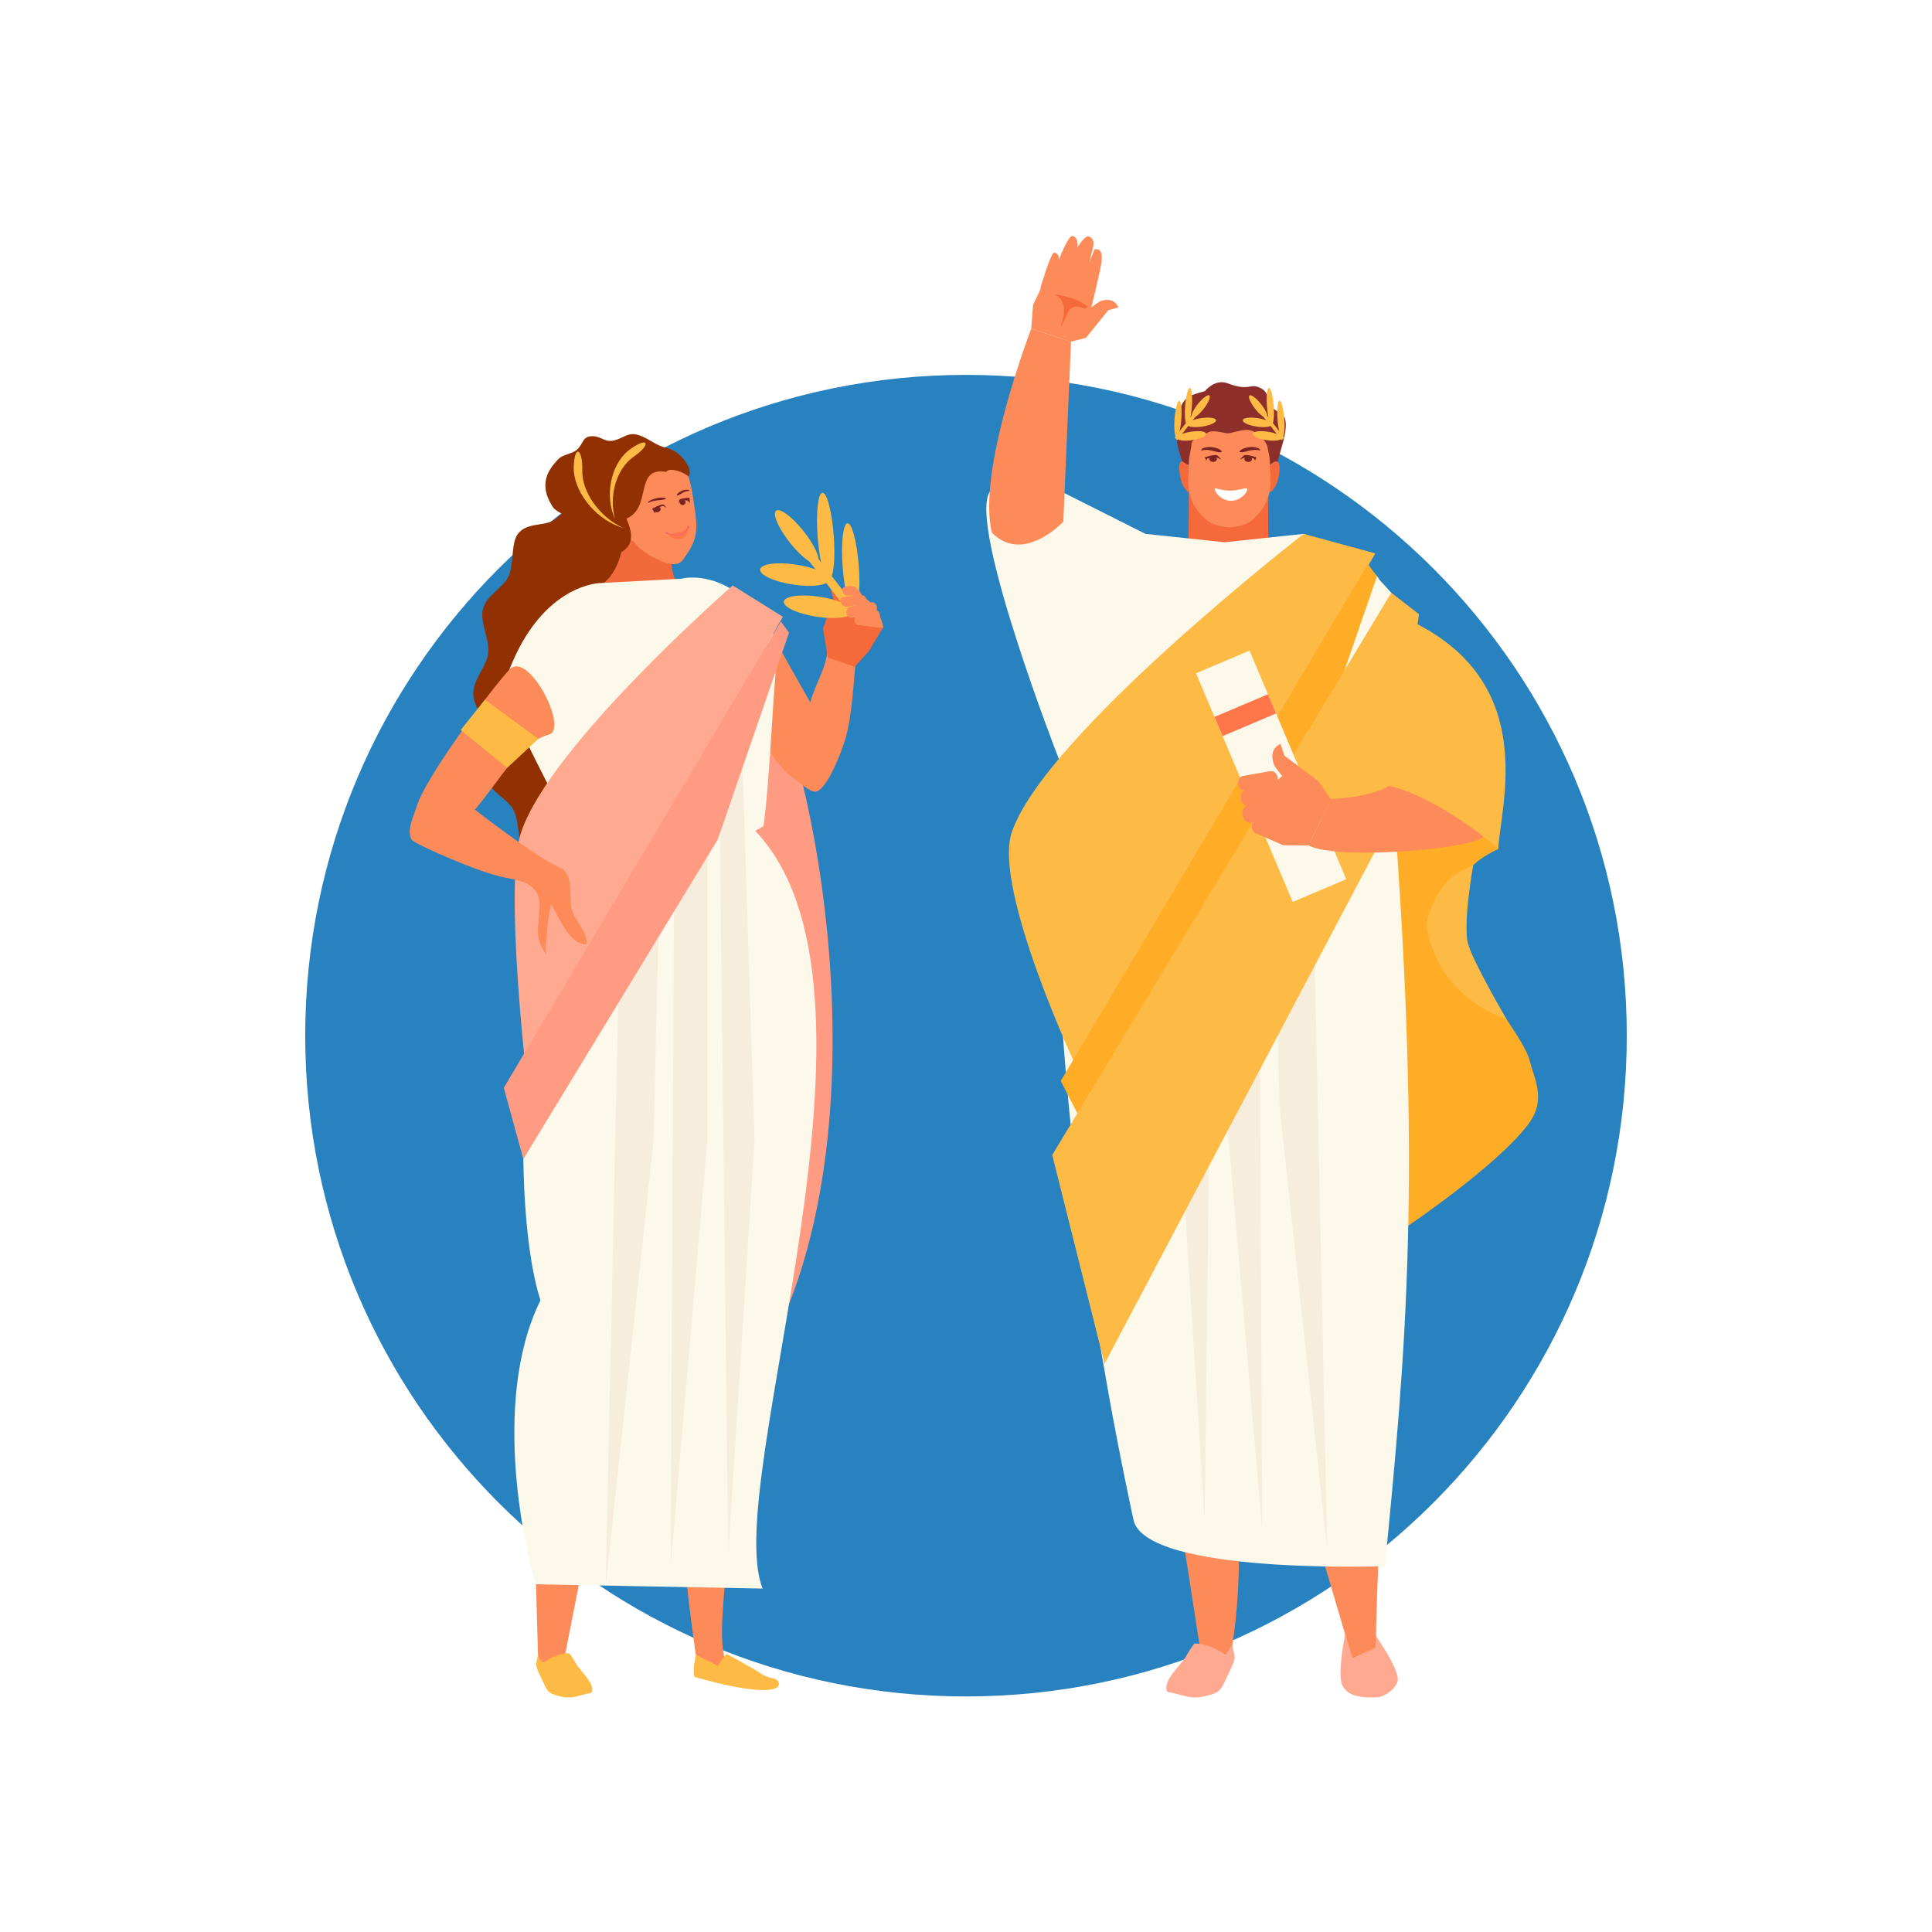 <svg xmlns="http://www.w3.org/2000/svg" xmlns:xlink="http://www.w3.org/1999/xlink" width="600" zoomAndPan="magnify" viewBox="0 0 450 450" height="600" preserveAspectRatio="xMidYMid meet" version="1.0"><defs><clipPath id="5444fb11e7"><path d="M 71.094 87.32 L 378.906 87.32 L 378.906 395.133 L 71.094 395.133 Z M 71.094 87.32 " clip-rule="nonzero"/></clipPath><clipPath id="654a295dc8"><path d="M 225 87.32 C 140 87.32 71.094 156.227 71.094 241.227 C 71.094 326.227 140 395.133 225 395.133 C 310 395.133 378.906 326.227 378.906 241.227 C 378.906 156.227 310 87.32 225 87.32 " clip-rule="nonzero"/></clipPath><clipPath id="8578b062ba"><path d="M 124.59 385 L 138 385 L 138 395.367 L 124.59 395.367 Z M 124.59 385 " clip-rule="nonzero"/></clipPath><clipPath id="8c85ab0868"><path d="M 271.254 382.711 L 288 382.711 L 288 395.367 L 271.254 395.367 Z M 271.254 382.711 " clip-rule="nonzero"/></clipPath><clipPath id="c44552829d"><path d="M 312 379.613 L 325.594 379.613 L 325.594 395.367 L 312 395.367 Z M 312 379.613 " clip-rule="nonzero"/></clipPath><clipPath id="954aeab9ed"><path d="M 317.641 184.559 L 358.254 184.559 L 358.254 285.848 L 317.641 285.848 Z M 317.641 184.559 " clip-rule="nonzero"/></clipPath><clipPath id="1482935921"><path d="M 240 54.867 L 261 54.867 L 261 80 L 240 80 Z M 240 54.867 " clip-rule="nonzero"/></clipPath></defs><rect x="-45" width="540" fill="#ffffff" y="-45" height="540" fill-opacity="1"/><rect x="-45" width="540" fill="#ffffff" y="-45" height="540" fill-opacity="1"/><g clip-path="url(#5444fb11e7)"><g clip-path="url(#654a295dc8)"><path fill="#2782bf" d="M 71.094 87.32 L 378.906 87.32 L 378.906 395.133 L 71.094 395.133 Z M 71.094 87.32 " fill-opacity="1" fill-rule="nonzero"/></g></g><path fill="#fc8b59" d="M 162.078 385.414 C 162.078 385.414 165.176 387.812 167.012 388.133 C 168.547 388.402 168.922 386.797 168.551 385.133 C 166.27 374.934 174.863 328.477 176.82 312.91 C 176.992 311.547 161.906 311.551 161.301 312.801 C 153.402 329.246 162.078 385.414 162.078 385.414 " fill-opacity="1" fill-rule="nonzero"/><path fill="#fc8b59" d="M 143.168 326.539 L 130.969 388.77 L 125.359 386.879 C 125.359 386.879 123.668 334.305 124.52 322.035 C 125.039 314.578 143.168 326.539 143.168 326.539 " fill-opacity="1" fill-rule="nonzero"/><path fill="#fdbb45" d="M 177.289 389.844 C 179.316 391.227 180.961 390.566 181.371 391.914 C 182 393.984 177 394.926 161.773 390.594 C 161.195 389.332 162.078 385.414 162.078 385.414 L 167.176 387.969 L 169.184 385.227 C 169.184 385.227 174.941 388.246 177.289 389.844 " fill-opacity="1" fill-rule="nonzero"/><g clip-path="url(#8578b062ba)"><path fill="#fdbb45" d="M 124.848 387.715 C 125.098 388.953 125.258 389.113 126.512 391.801 C 127.543 394.004 127.699 394.426 130.324 395.082 C 133.371 395.84 134.316 394.953 137.766 394.285 C 138.84 392.309 135.125 389.188 134.207 387.551 C 133.121 385.617 132.562 385.062 132.562 385.062 C 129.609 385.062 127.09 386.914 126.551 387.293 C 125.637 386.441 125.691 386.586 125.312 385.316 L 124.848 387.715 " fill-opacity="1" fill-rule="nonzero"/></g><path fill="#ff9a83" d="M 183.766 303.781 C 169.82 339.152 139.293 248.922 139.293 210.895 C 139.293 172.867 151.652 142.039 166.891 142.039 C 182.133 142.039 208.539 240.949 183.766 303.781 " fill-opacity="1" fill-rule="nonzero"/><path fill="#fc8b59" d="M 179.066 145.855 C 180.469 149.23 186.996 160.527 188.73 163.602 C 189.777 159.453 192.941 154.863 192.715 150.523 C 192.18 140.199 200.07 147.137 199.5 152.121 C 198.82 158.094 198.59 166.547 196.828 172.367 C 195.965 175.223 192.781 183.469 190.219 184.352 C 188.875 184.82 185.957 182 184.617 181.125 C 182.602 179.801 179.871 176.172 178.402 173.516 C 176.027 169.227 178.176 152.09 179.066 145.855 " fill-opacity="1" fill-rule="nonzero"/><path fill="#f6693b" d="M 193.578 137.562 C 193.578 137.562 195.773 136.895 196.367 139.816 C 196.461 140.285 199.68 140.277 199.68 140.277 L 200.391 142.559 L 205.586 146.32 L 202.383 151.672 L 199.07 155.301 L 192.812 153.156 L 191.688 146.387 L 194.102 139.562 L 193.578 137.562 " fill-opacity="1" fill-rule="nonzero"/><path fill="#fdbb45" d="M 187.938 130.043 L 198.625 143.773 L 199.934 142.156 L 189.246 128.43 L 187.938 130.043 " fill-opacity="1" fill-rule="nonzero"/><path fill="#fdbb45" d="M 197.379 121.879 C 196.348 122 195.855 126.633 196.281 132.227 C 196.711 137.816 197.895 142.246 198.926 142.121 C 199.957 141.996 200.449 137.363 200.023 131.77 C 199.594 126.184 198.41 121.75 197.379 121.879 " fill-opacity="1" fill-rule="nonzero"/><path fill="#fdbb45" d="M 191.547 114.773 C 190.516 114.898 190.023 119.531 190.449 125.121 C 190.875 130.711 192.059 135.141 193.094 135.016 C 194.125 134.895 194.617 130.262 194.188 124.672 C 193.762 119.078 192.574 114.648 191.547 114.773 " fill-opacity="1" fill-rule="nonzero"/><path fill="#fdbb45" d="M 182.57 140.145 C 182.691 138.852 186.379 138.324 190.809 138.977 C 195.242 139.629 198.734 141.207 198.617 142.504 C 198.496 143.801 194.805 144.32 190.371 143.672 C 185.945 143.023 182.449 141.441 182.57 140.145 " fill-opacity="1" fill-rule="nonzero"/><path fill="#fdbb45" d="M 177.047 132.66 C 177.168 131.363 180.855 130.836 185.285 131.488 C 189.719 132.141 193.211 133.719 193.094 135.016 C 192.973 136.312 189.285 136.84 184.852 136.184 C 180.422 135.531 176.926 133.953 177.047 132.66 " fill-opacity="1" fill-rule="nonzero"/><path fill="#fdbb45" d="M 180.66 119.062 C 179.938 120 181.559 123.449 184.277 126.773 C 187.004 130.094 189.797 132.031 190.516 131.09 C 191.238 130.152 189.613 126.699 186.895 123.379 C 184.176 120.059 181.383 118.125 180.66 119.062 " fill-opacity="1" fill-rule="nonzero"/><path fill="#fc8b59" d="M 204.246 141.379 C 204.355 142.098 203.969 142.781 203.371 142.906 L 198.43 143.914 C 197.84 144.035 197.27 143.547 197.156 142.824 C 197.043 142.105 197.434 141.422 198.027 141.301 L 202.969 140.289 C 203.562 140.168 204.133 140.656 204.246 141.379 " fill-opacity="1" fill-rule="nonzero"/><path fill="#fc8b59" d="M 201.848 139.582 C 202.586 140.105 203.082 140.543 202.578 140.605 L 197.141 141.305 C 196.637 141.367 196.055 140.93 195.84 140.32 C 195.629 139.719 195.863 139.176 196.367 139.113 L 200.547 138.598 C 201.051 138.535 201.633 138.98 201.848 139.582 " fill-opacity="1" fill-rule="nonzero"/><path fill="#fc8b59" d="M 200.586 138.805 L 197.41 138.715 C 196.961 138.758 196.453 138.34 196.273 137.789 C 196.086 137.238 196.305 136.758 196.75 136.719 C 196.75 136.719 198.281 136.145 199.348 136.895 C 200.215 137.504 201.035 138.766 200.586 138.805 " fill-opacity="1" fill-rule="nonzero"/><path fill="#fc8b59" d="M 205 143.582 C 205.082 144.188 206.086 146.23 205.586 146.32 L 200.086 145.594 C 199.586 145.684 199.121 145.266 199.039 144.66 C 198.957 144.055 199.301 143.488 199.797 143.398 L 204.152 142.199 C 204.652 142.105 204.922 142.973 205 143.582 " fill-opacity="1" fill-rule="nonzero"/><path fill="#913000" d="M 154.285 160.707 C 154.344 163.402 151.258 166.031 151.141 168.668 C 151.016 171.473 153.844 174.422 153.535 176.949 C 153.199 179.711 149.738 181.805 149.156 184.348 C 148.5 187.215 150.617 190.871 149.688 193.211 C 148.594 195.98 144.688 196.613 143.094 198.516 C 141.23 200.73 140.648 205.086 138.156 205.719 C 135.645 206.352 133.129 202.621 130.52 201.227 C 128.273 200.043 124.434 201.059 122.289 198.559 C 120.465 196.406 121.109 191.648 119.625 188.699 C 118.301 186.078 114.367 184.633 113.355 181.387 C 112.43 178.398 114.637 174.324 114.125 171.051 C 113.645 167.969 110.312 165.059 110.238 161.672 C 110.164 158.285 113.367 155.23 113.715 152.137 C 114.078 148.84 111.703 144.867 112.492 141.84 C 113.363 138.559 117.227 136.938 118.438 134.262 C 119.797 131.25 118.941 126.523 120.672 124.297 C 122.699 121.699 126.586 122.555 128.773 121.27 C 131.324 119.766 133.676 115.926 136.211 116.449 C 138.727 116.969 139.5 121.301 141.457 123.43 C 143.133 125.258 147.059 125.719 148.273 128.441 C 149.305 130.734 147.352 134.48 148.133 137.316 C 148.82 139.832 152.371 141.77 152.828 144.516 C 153.246 147.031 150.551 150.098 150.797 152.898 C 151.027 155.527 154.23 158.02 154.285 160.707 " fill-opacity="1" fill-rule="nonzero"/><path fill="#913000" d="M 154.145 104.016 C 152.27 103.309 150.363 101.746 148.469 101.262 C 146.219 100.688 145.242 102 143.191 102.547 C 140.895 103.16 140.215 101.68 138.133 101.602 C 135.621 101.512 135.953 103.312 134.43 104.691 C 133.109 105.887 131.133 105.715 129.895 107.086 C 128.391 108.746 127.336 110.191 127.082 112.223 C 126.828 114.258 127.523 116.199 128.773 118.094 C 129.703 119.504 132.465 119.816 132.262 121.668 C 131.754 126.277 133.398 127.621 135.664 128.113 C 135.66 128.246 150.699 129.758 149.016 128.996 C 150.973 128.512 154.145 104.016 154.145 104.016 " fill-opacity="1" fill-rule="nonzero"/><path fill="#f26a3b" d="M 156.848 126.426 C 154.801 137.332 160.711 137.465 160.711 137.465 C 160.711 151.762 135.668 142.391 135.41 137.805 C 141.25 137.074 143.656 133.391 145.035 127.41 C 144.465 123.418 156.848 126.426 156.848 126.426 " fill-opacity="1" fill-rule="nonzero"/><path fill="#fc8b59" d="M 146.039 122.125 C 145.371 118.805 144.141 113.562 145.016 111.098 C 146.031 108.23 148.898 107.414 151.406 106.906 C 153.914 106.402 156.875 106.047 158.922 108.293 C 160.68 110.223 161.324 114.914 161.785 118.27 C 162.375 122.555 162.734 125.371 159.66 129.535 C 158.957 130.496 158.297 132.863 152.781 130.125 C 149.164 128.324 146.895 126.359 146.039 122.125 " fill-opacity="1" fill-rule="nonzero"/><path fill="#fc8b59" d="M 146.262 120.695 C 142.875 118.77 144.828 123.66 145.773 124.844 C 146.121 125.281 147.082 126.086 147.734 126.074 L 146.262 120.695 " fill-opacity="1" fill-rule="nonzero"/><path fill="#913000" d="M 146.043 120.738 C 145.352 120.543 149.277 125.914 144.844 128.535 C 140.613 125.723 139.566 123.656 138.902 122.047 C 136.379 115.957 138.938 108.77 138.938 108.77 C 138.938 108.77 140.543 104.977 146.523 103.77 C 149.246 103.219 154.82 103.547 157.41 105.27 C 159.586 106.719 161.398 109.75 160.332 110.961 C 159.609 110.156 156 108.664 155.168 109.914 C 147.66 108.664 151.914 118.113 146.043 120.738 " fill-opacity="1" fill-rule="nonzero"/><path fill="#7a2222" d="M 155.129 116.094 C 154.398 115.633 152.273 116.055 151.441 116.578 C 151.145 116.766 150.887 116.84 150.945 117.168 C 152.57 116.25 154.355 116.68 155.102 116.152 L 155.129 116.094 " fill-opacity="1" fill-rule="nonzero"/><path fill="#7a2222" d="M 155.215 118.27 C 155.215 118.27 154.746 117.5 154.422 117.488 C 153.785 117.469 151.887 118.488 151.887 118.488 L 152.504 119.566 L 152.711 118.797 C 152.711 118.797 153.859 117.863 154.316 117.852 C 154.66 117.84 155.215 118.27 155.215 118.27 " fill-opacity="1" fill-rule="nonzero"/><path fill="#7a2222" d="M 152.348 118.887 C 152.445 119.227 152.863 119.406 153.281 119.285 C 153.695 119.16 153.949 118.785 153.852 118.441 C 153.75 118.102 153.332 117.922 152.918 118.047 C 152.5 118.168 152.246 118.543 152.348 118.887 " fill-opacity="1" fill-rule="nonzero"/><path fill="#7a2222" d="M 157.602 115.363 C 157.883 114.609 159.109 114.047 159.957 114.074 C 160.262 114.086 160.48 114.02 160.602 114.332 C 158.996 114.359 158.438 115.48 157.648 115.402 L 157.602 115.363 " fill-opacity="1" fill-rule="nonzero"/><path fill="#7a2222" d="M 158.145 117.41 C 158.145 117.41 158.09 116.52 158.312 116.344 C 158.75 116.008 160.598 115.926 160.598 115.926 L 160.699 117.156 L 160.172 116.605 C 160.172 116.605 158.898 116.383 158.57 116.602 C 158.32 116.766 158.145 117.41 158.145 117.41 " fill-opacity="1" fill-rule="nonzero"/><path fill="#7a2222" d="M 159.652 116.805 C 159.754 117.145 159.547 117.508 159.191 117.613 C 158.836 117.715 158.469 117.523 158.371 117.18 C 158.27 116.84 158.477 116.477 158.832 116.375 C 159.184 116.27 159.551 116.461 159.652 116.805 " fill-opacity="1" fill-rule="nonzero"/><path fill="#fe764a" d="M 155.637 124.332 C 156.277 125.48 157.605 125.762 158.762 125.453 C 158.82 125.438 158.91 125.414 158.98 125.391 C 159.055 125.371 159.406 125.043 159.453 125.004 C 160.137 124.395 160.273 124.141 160.152 123.016 C 160.172 122.996 160.172 123 160.152 123.016 C 160.152 123 160.008 123.07 159.973 123.113 C 159.148 123.68 159.398 123.379 158.566 123.895 C 157.57 123.91 156.773 124.391 155.75 124.336 C 155.703 124.32 155.625 124.328 155.637 124.332 " fill-opacity="1" fill-rule="nonzero"/><path fill="#f36070" d="M 158.715 124.398 C 158.062 124.598 156.301 124.512 156.02 124.387 C 155.738 124.305 155.605 124.066 155.363 123.977 C 155.273 123.941 155.211 123.914 155.098 123.926 C 154.703 124.66 158.613 124.828 158.762 124.562 C 158.746 124.504 158.73 124.453 158.715 124.398 " fill-opacity="1" fill-rule="nonzero"/><path fill="#f36070" d="M 158.715 124.398 C 159.371 124.211 159.891 123.426 160.055 123.168 C 160.25 122.945 159.988 122.781 160.141 122.574 C 160.199 122.496 160.234 122.438 160.336 122.387 C 161.066 122.789 159.031 124.707 158.762 124.562 C 158.746 124.504 158.73 124.453 158.715 124.398 " fill-opacity="1" fill-rule="nonzero"/><path fill="#fdbb45" d="M 147.594 106.379 C 143.574 109.172 141.738 115.504 143.258 120.902 C 143.121 120.613 143 120.312 142.883 119.996 C 140.852 114.41 142.656 107.48 146.918 104.52 C 151.18 101.562 151.621 103.59 147.594 106.379 " fill-opacity="1" fill-rule="nonzero"/><path fill="#fdbb45" d="M 135.621 109.543 C 135.492 114.645 139.695 120.465 145.184 122.992 C 144.855 122.898 144.523 122.785 144.191 122.66 C 138.223 120.41 133.5 114.199 133.637 108.793 C 133.777 103.387 135.754 104.441 135.621 109.543 " fill-opacity="1" fill-rule="nonzero"/><path fill="#fcf9eb" d="M 177.637 370.008 C 167.715 345.523 212.047 229.699 175.332 192.938 C 165.914 187.348 136.078 194.426 134.422 196.086 C 123.078 207.445 117.531 276.668 125.883 302.871 C 113.977 326.98 122.863 363.293 124.855 369.008 L 177.637 370.008 " fill-opacity="1" fill-rule="nonzero"/><path fill="#fcf9eb" d="M 118.633 155.98 C 126.422 135.938 139.781 135.809 139.781 135.809 L 158.676 134.797 C 158.676 134.797 171.625 131.16 181.508 150.258 C 180.309 153.688 179.504 180.352 177.848 192.375 C 169.988 198.32 130.848 200.859 132.012 192.914 C 129.887 184.367 115.367 163.633 118.633 155.98 " fill-opacity="1" fill-rule="nonzero"/><path fill="#f6eddc" d="M 152.223 265.582 L 141.082 369.316 L 145.324 170.453 L 154.465 170.453 L 152.223 265.582 " fill-opacity="1" fill-rule="nonzero"/><path fill="#f6eddc" d="M 169.621 362.129 L 175.742 265.582 L 172.617 167.801 L 167.383 170.453 L 169.621 362.129 " fill-opacity="1" fill-rule="nonzero"/><path fill="#f6eddc" d="M 164.754 265.582 L 156.215 364.836 L 157.145 173.734 L 164.754 173.734 L 164.754 265.582 " fill-opacity="1" fill-rule="nonzero"/><path fill="#ffaa90" d="M 182.336 143.652 L 122.672 251.039 C 122.672 251.039 117.395 205.938 121.359 193.918 C 128.086 173.527 170.656 136.363 170.656 136.363 L 182.336 143.652 " fill-opacity="1" fill-rule="nonzero"/><path fill="#ff9a83" d="M 183.777 147.375 L 167.156 195.59 L 121.895 269.973 L 117.344 253.375 L 181.891 144.77 L 183.777 147.375 " fill-opacity="1" fill-rule="nonzero"/><path fill="#fc8b59" d="M 132.992 210.871 C 132.637 207.539 133.383 204.414 130.977 202.309 C 126.727 200.879 113.711 191.008 110.613 188.578 C 116.492 181.758 120.879 172.992 127.84 171.105 C 132.547 169.832 123.02 151.246 118.633 155.98 C 114.227 160.738 99.195 180.938 97.109 187.695 C 96.453 189.82 94.5 193.707 95.965 195.684 C 96.602 196.543 111.656 203.328 117.672 204.414 C 121.988 205.191 125.742 206.191 125.695 210.914 C 125.652 215.453 124.137 218.133 127.234 222.32 C 127.176 221.953 127.121 221.578 127.07 221.195 C 127.277 219.312 127.605 212.512 128.434 210.781 C 130.164 213.367 132.445 220.031 136.633 219.934 C 136.918 216.535 133.359 214.32 132.992 210.871 " fill-opacity="1" fill-rule="nonzero"/><path fill="#fdbb45" d="M 107.301 170.039 L 118.141 178.836 L 125.383 172.098 L 112.953 162.969 L 107.301 170.039 " fill-opacity="1" fill-rule="nonzero"/><path fill="#fc8b59" d="M 275.949 360.988 L 279.355 382.891 L 285.535 385.531 L 287.043 383.129 C 287.043 383.129 288.559 374.246 288.559 363.281 C 288.559 350.746 275.949 360.988 275.949 360.988 " fill-opacity="1" fill-rule="nonzero"/><g clip-path="url(#8c85ab0868)"><path fill="#ffaa90" d="M 287.605 386.047 C 287.309 387.555 287.109 387.75 285.582 391.023 C 284.328 393.703 284.137 394.219 280.938 395.016 C 277.227 395.941 276.078 394.863 271.879 394.047 C 270.566 391.641 275.09 387.836 276.211 385.848 C 277.535 383.492 278.211 382.812 278.211 382.812 C 281.812 382.812 284.879 385.07 285.535 385.531 L 287.043 383.129 L 287.605 386.047 " fill-opacity="1" fill-rule="nonzero"/></g><g clip-path="url(#c44552829d)"><path fill="#ffaa90" d="M 313.305 380.656 C 313.305 380.656 311.672 388.715 312.402 391.762 C 313.051 394.48 315.777 395.652 320.977 395.316 C 322.543 395.215 325.18 393.227 325.539 391.562 C 326.129 388.812 319.66 379.852 319.66 379.852 L 320.43 383.809 L 315.055 385.43 L 313.305 380.656 " fill-opacity="1" fill-rule="nonzero"/></g><path fill="#fc8b59" d="M 308.68 364.961 L 313.305 380.656 L 315.055 386.191 L 320.43 383.809 C 320.43 383.809 320.559 375.281 321.039 364.16 C 321.578 351.637 308.68 364.961 308.68 364.961 " fill-opacity="1" fill-rule="nonzero"/><path fill="#f6693b" d="M 295.418 127.785 C 295.418 127.785 289.672 135.051 285.758 134.98 C 281.961 134.91 276.84 127.785 276.84 127.785 L 276.91 113.785 L 295.344 113.785 L 295.418 127.785 " fill-opacity="1" fill-rule="nonzero"/><path fill="#f6693b" d="M 295.809 108.234 C 299.039 105.281 298.023 111.293 297.27 112.855 C 296.988 113.43 296.379 114.559 295.672 114.691 L 295.809 108.234 " fill-opacity="1" fill-rule="nonzero"/><path fill="#f6693b" d="M 276.895 108.234 C 273.668 105.281 274.676 111.293 275.434 112.855 C 275.711 113.43 276.32 114.559 277.031 114.691 L 276.895 108.234 " fill-opacity="1" fill-rule="nonzero"/><path fill="#fc8b59" d="M 295.875 110.422 C 295.582 106.695 296.449 100.746 294.84 98.273 C 292.969 95.395 289.41 95.133 286.352 95.133 C 283.293 95.133 279.734 95.395 277.859 98.273 C 276.254 100.746 277.121 106.695 276.824 110.422 C 276.453 115.184 277.77 118.457 281.398 121.406 C 282.469 122.273 284.949 122.801 286.352 122.824 C 287.75 122.801 290.234 122.273 291.305 121.406 C 294.934 118.457 296.25 115.184 295.875 110.422 " fill-opacity="1" fill-rule="nonzero"/><path fill="#8d2e2a" d="M 299.293 97.422 C 299.121 96.805 296.801 95.395 295.926 94.656 C 295.094 93.961 295.859 91.566 293.703 90.434 C 291.031 89.027 291.238 91.297 285.973 89.289 C 282.949 88.133 280.66 91.098 280.66 91.098 C 280.66 91.098 277.254 92.023 276.809 92.371 C 275.336 93.523 274.645 95.199 273.867 98.73 C 273.402 100.859 274.738 105.891 275.371 107.438 C 275.371 107.438 276.492 108.289 276.895 108.234 C 276.82 106.609 277.543 104.352 277.543 103.168 C 277.859 102.152 279.793 101.426 280.93 101.035 C 282.133 99.828 284.879 100.902 286.027 100.934 C 286.66 100.949 289.758 99.848 291.121 100.195 C 294.086 100.957 295.121 103.754 295.121 103.754 C 295.121 103.754 295.879 106.609 295.809 108.234 C 297.066 107.078 297.641 107.582 297.641 107.582 C 297.805 105.723 300.16 100.52 299.293 97.422 " fill-opacity="1" fill-rule="nonzero"/><path fill="#7a2222" d="M 288.68 105.184 C 289.316 104.188 291.719 103.887 292.773 104.297 C 293.152 104.445 293.449 104.445 293.492 104.961 C 291.461 104.305 289.691 105.719 288.727 105.258 L 288.68 105.184 " fill-opacity="1" fill-rule="nonzero"/><path fill="#7a2222" d="M 288.844 107.023 C 288.844 107.023 289.527 106.121 289.875 106.016 C 290.547 105.809 292.648 106.516 292.648 106.516 L 292.332 107.301 L 292.113 106.816 C 292.113 106.816 290.594 106.41 290.102 106.531 C 289.727 106.625 288.844 107.023 288.844 107.023 " fill-opacity="1" fill-rule="nonzero"/><path fill="#7a2222" d="M 291.598 106.93 C 291.598 107.297 291.207 107.598 290.723 107.598 C 290.242 107.598 289.848 107.297 289.848 106.93 C 289.848 106.559 290.242 106.262 290.723 106.262 C 291.207 106.262 291.598 106.559 291.598 106.93 " fill-opacity="1" fill-rule="nonzero"/><path fill="#7a2222" d="M 284.605 105.184 C 283.969 104.188 281.566 103.887 280.512 104.297 C 280.133 104.445 279.836 104.445 279.793 104.961 C 281.82 104.305 283.594 105.719 284.559 105.258 L 284.605 105.184 " fill-opacity="1" fill-rule="nonzero"/><path fill="#7a2222" d="M 284.441 107.023 C 284.441 107.023 283.758 106.121 283.414 106.016 C 282.738 105.809 280.637 106.516 280.637 106.516 L 280.953 107.301 L 281.172 106.816 C 281.172 106.816 282.691 106.41 283.184 106.531 C 283.559 106.625 284.441 107.023 284.441 107.023 " fill-opacity="1" fill-rule="nonzero"/><path fill="#7a2222" d="M 281.688 106.93 C 281.688 107.297 282.078 107.598 282.559 107.598 C 283.043 107.598 283.434 107.297 283.434 106.93 C 283.434 106.559 283.043 106.262 282.559 106.262 C 282.078 106.262 281.688 106.559 281.688 106.93 " fill-opacity="1" fill-rule="nonzero"/><path fill="#ffffff" d="M 290.543 113.875 C 290.543 114.797 288.84 116.652 286.738 116.652 C 284.633 116.652 282.93 114.797 282.93 113.875 C 282.93 113.465 284.383 114.281 286.484 114.281 C 288.59 114.281 290.543 113.402 290.543 113.875 " fill-opacity="1" fill-rule="nonzero"/><path fill="#fdbb45" d="M 278.668 96.781 L 274.168 102.562 L 273.617 101.883 L 278.117 96.102 L 278.668 96.781 " fill-opacity="1" fill-rule="nonzero"/><path fill="#fdbb45" d="M 274.691 93.344 C 275.129 93.395 275.336 95.348 275.152 97.699 C 274.973 100.055 274.477 101.918 274.043 101.867 C 273.609 101.816 273.402 99.863 273.578 97.512 C 273.762 95.156 274.258 93.289 274.691 93.344 " fill-opacity="1" fill-rule="nonzero"/><path fill="#fdbb45" d="M 277.148 90.352 C 277.582 90.406 277.789 92.355 277.609 94.711 C 277.43 97.062 276.934 98.93 276.496 98.875 C 276.066 98.824 275.855 96.875 276.039 94.52 C 276.215 92.164 276.715 90.301 277.148 90.352 " fill-opacity="1" fill-rule="nonzero"/><path fill="#fdbb45" d="M 280.93 101.035 C 280.879 100.488 279.324 100.27 277.461 100.543 C 275.594 100.82 274.121 101.48 274.172 102.027 C 274.223 102.574 275.777 102.797 277.645 102.52 C 279.508 102.246 280.98 101.582 280.93 101.035 " fill-opacity="1" fill-rule="nonzero"/><path fill="#fdbb45" d="M 283.254 97.883 C 283.203 97.336 281.652 97.117 279.785 97.391 C 277.918 97.664 276.449 98.332 276.496 98.875 C 276.547 99.422 278.102 99.641 279.969 99.367 C 281.832 99.094 283.305 98.43 283.254 97.883 " fill-opacity="1" fill-rule="nonzero"/><path fill="#fdbb45" d="M 281.734 92.156 C 282.035 92.555 281.355 94.008 280.207 95.406 C 279.062 96.805 277.887 97.617 277.582 97.223 C 277.277 96.828 277.961 95.375 279.105 93.977 C 280.254 92.578 281.43 91.762 281.734 92.156 " fill-opacity="1" fill-rule="nonzero"/><path fill="#fdbb45" d="M 294.039 96.781 L 298.539 102.562 L 299.09 101.883 L 294.59 96.102 L 294.039 96.781 " fill-opacity="1" fill-rule="nonzero"/><path fill="#fdbb45" d="M 298.012 93.344 C 297.582 93.395 297.375 95.348 297.551 97.699 C 297.734 100.055 298.23 101.918 298.664 101.867 C 299.102 101.816 299.309 99.863 299.129 97.512 C 298.945 95.156 298.449 93.289 298.012 93.344 " fill-opacity="1" fill-rule="nonzero"/><path fill="#fdbb45" d="M 295.559 90.352 C 295.121 90.406 294.914 92.355 295.098 94.711 C 295.277 97.062 295.773 98.93 296.207 98.875 C 296.645 98.824 296.852 96.875 296.672 94.52 C 296.488 92.164 295.992 90.301 295.559 90.352 " fill-opacity="1" fill-rule="nonzero"/><path fill="#fdbb45" d="M 291.777 101.035 C 291.828 100.488 293.383 100.27 295.25 100.543 C 297.113 100.82 298.586 101.48 298.535 102.027 C 298.484 102.574 296.93 102.797 295.062 102.52 C 293.199 102.246 291.73 101.582 291.777 101.035 " fill-opacity="1" fill-rule="nonzero"/><path fill="#fdbb45" d="M 289.453 97.883 C 289.504 97.336 291.059 97.117 292.922 97.391 C 294.789 97.664 296.262 98.332 296.207 98.875 C 296.16 99.422 294.605 99.641 292.738 99.367 C 290.871 99.094 289.402 98.43 289.453 97.883 " fill-opacity="1" fill-rule="nonzero"/><path fill="#fdbb45" d="M 290.973 92.156 C 290.672 92.555 291.352 94.008 292.5 95.406 C 293.645 96.805 294.82 97.617 295.125 97.223 C 295.43 96.828 294.746 95.375 293.598 93.977 C 292.453 92.578 291.277 91.762 290.973 92.156 " fill-opacity="1" fill-rule="nonzero"/><g clip-path="url(#954aeab9ed)"><path fill="#ffac27" d="M 328.012 285.477 C 325.906 279.008 314.633 200.273 318.863 188.199 C 320.383 183.863 340.684 180.207 348.977 197.762 C 323.672 209.152 354.098 237.785 356.312 247.098 C 357.316 251.328 360.34 256.113 355.902 261.945 C 348.477 271.703 328.012 285.477 328.012 285.477 " fill-opacity="1" fill-rule="nonzero"/></g><path fill="#fdbb45" d="M 332.391 215.992 C 335.062 232.812 350.891 237.383 350.891 237.383 C 350.891 237.383 343.027 223.949 341.914 219.734 C 340.691 215.117 343.141 201.5 343.141 201.5 C 343.141 201.5 338.777 203.48 337.734 204.52 C 335.445 206.816 331.895 212.867 332.391 215.992 " fill-opacity="1" fill-rule="nonzero"/><path fill="#fcf9eb" d="M 345.395 194.867 C 353.926 168.246 321.379 135.145 321.379 135.145 C 318.418 129.812 303.648 124.348 303.648 124.348 L 285.223 126.301 L 266.793 124.348 L 247.945 114.863 C 247.945 114.863 235.789 106.48 230.523 114.586 C 225.422 122.438 246.617 176.762 246.617 176.762 C 246.617 176.762 240.812 246.176 264.008 353.996 C 266.766 366.816 322.574 364.801 322.574 364.801 C 327.418 315.043 331.387 273.863 324.367 184.352 C 325.199 184.086 340.352 189.82 345.395 194.867 " fill-opacity="1" fill-rule="nonzero"/><path fill="#f6eddc" d="M 298.008 257.438 L 309.145 361.172 L 304.906 162.309 L 295.766 162.309 L 298.008 257.438 " fill-opacity="1" fill-rule="nonzero"/><path fill="#f6eddc" d="M 280.605 353.984 L 274.484 257.438 L 277.609 159.656 L 282.844 162.309 L 280.605 353.984 " fill-opacity="1" fill-rule="nonzero"/><path fill="#f6eddc" d="M 285.473 257.438 L 294.012 356.691 L 293.082 165.59 L 285.473 165.59 L 285.473 257.438 " fill-opacity="1" fill-rule="nonzero"/><path fill="#fdbb45" d="M 320.336 128.898 L 251 249.18 C 251 249.18 231.246 207.262 235.637 193.938 C 243.098 171.328 303.648 124.348 303.648 124.348 L 320.336 128.898 " fill-opacity="1" fill-rule="nonzero"/><path fill="#ffac27" d="M 320.711 134.254 L 302.281 187.703 L 250.93 259.293 L 247.059 251.77 L 318.617 131.363 L 320.711 134.254 " fill-opacity="1" fill-rule="nonzero"/><path fill="#fdbb45" d="M 330.516 143.074 L 323.078 193.008 L 257.273 317.66 L 245.086 269.023 L 324.055 138.062 L 330.516 143.074 " fill-opacity="1" fill-rule="nonzero"/><path fill="#fc8b59" d="M 249.461 79.59 L 240.191 76.562 C 240.191 76.562 227.395 109.828 231.051 124.086 C 238.348 131.508 247.664 121.516 247.664 121.516 L 249.461 79.59 " fill-opacity="1" fill-rule="nonzero"/><g clip-path="url(#1482935921)"><path fill="#fc8b59" d="M 258.141 72.254 L 260.477 71.613 C 260.477 71.613 259.695 69.008 256.391 70.117 C 255.863 70.297 254.195 71.59 254.195 71.59 C 254.195 71.59 256.156 63.688 256.527 61.254 C 257.133 57.297 254.941 58.102 254.941 58.102 L 253.777 60.934 L 254.621 57.406 C 254.91 56.191 254.383 55.148 253.441 55.062 C 252.73 55.004 251.395 56.883 250.949 57.66 C 251.164 56.508 250.777 55.047 249.789 54.965 C 248.758 54.871 246.633 60.527 246.633 60.527 C 246.805 59.703 246.32 58.941 245.551 58.836 C 244.773 58.727 242.359 66.992 242.359 66.992 C 242.328 67.145 242.32 67.293 242.328 67.438 L 240.621 71 L 240.191 76.562 L 249.461 79.59 L 252.941 78.691 L 258.141 72.254 " fill-opacity="1" fill-rule="nonzero"/></g><path fill="#f6693b" d="M 253.473 71.535 C 251.449 69.68 247.793 68.785 245.34 68.539 C 248.629 69.504 248.078 73.617 246.941 76.145 C 248.965 73.891 248.301 70.047 252.586 71.883 L 253.473 71.535 " fill-opacity="1" fill-rule="nonzero"/><path fill="#fcf9eb" d="M 313.559 204.793 L 301.105 210.074 L 278.582 156.824 L 291.035 151.543 L 313.559 204.793 " fill-opacity="1" fill-rule="nonzero"/><path fill="#fe764a" d="M 297.227 166.176 L 284.773 171.457 L 282.879 166.984 L 295.336 161.703 L 297.227 166.176 " fill-opacity="1" fill-rule="nonzero"/><path fill="#fc8b59" d="M 307.07 181.918 L 299.168 176.02 L 298.254 173.273 C 298.254 173.273 295.254 174.309 296.781 178.184 C 297.027 178.805 298.656 180.73 298.656 180.73 L 297.602 181.684 C 297.625 181.488 297.625 181.285 297.59 181.078 C 297.426 180.133 296.664 179.477 295.895 179.613 L 289.492 180.742 C 288.723 180.875 288.234 181.754 288.402 182.695 C 288.547 183.527 289.156 184.137 289.828 184.176 C 289.145 184.477 288.781 185.359 289.008 186.27 C 289.199 187.031 289.746 187.582 290.355 187.711 C 289.598 187.957 289.195 188.969 289.457 190.023 C 289.73 191.117 290.609 191.836 291.422 191.629 L 291.883 191.516 C 291.586 191.867 291.457 192.41 291.598 192.965 C 291.754 193.59 292.195 194.047 292.691 194.168 L 298.887 196.867 L 304.797 196.93 L 309.988 186.102 L 307.07 181.918 " fill-opacity="1" fill-rule="nonzero"/><path fill="#fc8b59" d="M 304.797 196.93 L 309.988 186.102 C 320.297 185.578 323.676 182.934 323.676 182.934 C 323.676 182.934 346.02 171.883 345.395 194.867 C 344.332 197.465 311.93 200.598 304.797 196.93 " fill-opacity="1" fill-rule="nonzero"/><path fill="#fdbb45" d="M 329.938 145.285 C 358.504 159.875 349.383 188.051 348.977 197.762 C 342.727 192.051 329.957 183.66 321.801 182.762 L 329.938 145.285 " fill-opacity="1" fill-rule="nonzero"/></svg>